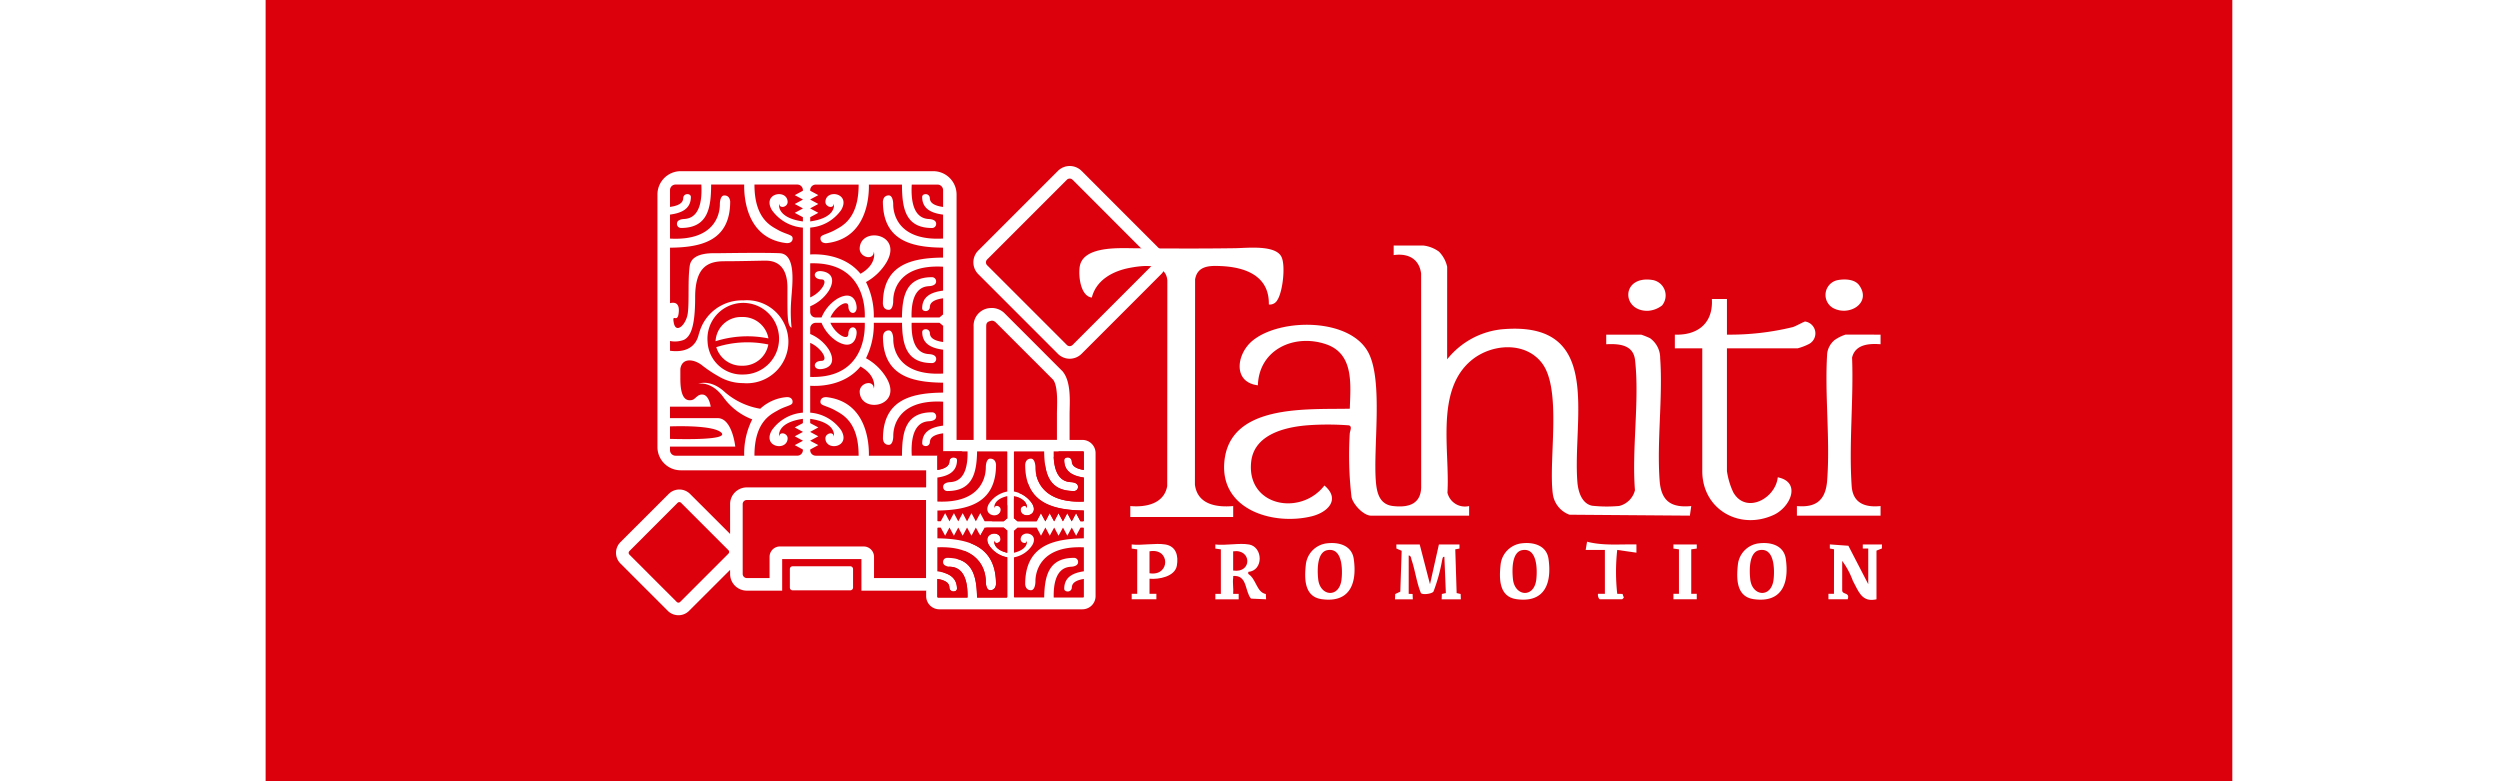 <svg xmlns="http://www.w3.org/2000/svg" xmlns:xlink="http://www.w3.org/1999/xlink" width="320" height="100" viewBox="0 0 320 100">
  <defs>
    <clipPath id="clip-path">
      <rect id="長方形_176" data-name="長方形 176" width="251.737" height="100" fill="none"/>
    </clipPath>
  </defs>
  <g id="L_logo2" transform="translate(-271 -684)">
    <rect id="長方形_1" data-name="長方形 1" width="320" height="100" transform="translate(271 684)" fill="#fff"/>
    <g id="グループ_289" data-name="グループ 289" transform="translate(305 684)">
      <rect id="長方形_175" data-name="長方形 175" width="251.737" height="100" fill="#dc000c"/>
      <g id="グループ_288" data-name="グループ 288">
        <g id="グループ_287" data-name="グループ 287" clip-path="url(#clip-path)">
          <path id="パス_926" data-name="パス 926" d="M149.3,40.2,139.11,30.006a2.146,2.146,0,0,0-3.026,0L125.889,40.2a2.14,2.14,0,0,0,0,3.024l10.194,10.2a2.142,2.142,0,0,0,3.026,0l10.193-10.2a2.14,2.14,0,0,0,0-3.024m-1.143,1.883-10.194,10.2a.519.519,0,0,1-.368.155c-.007,0-.007,0-.007,0a.507.507,0,0,1-.364-.153l-10.2-10.2a.523.523,0,0,1,0-.739l10.2-10.2a.511.511,0,0,1,.364-.154h.007a.521.521,0,0,1,.368.154l10.194,10.2a.516.516,0,0,1,0,.739" transform="translate(-34.671 -8.133)" fill="#fff"/>
          <path id="パス_927" data-name="パス 927" d="M100.51,100.221H93.14a.354.354,0,0,0-.357.353v2.379a.355.355,0,0,0,.357.351h7.37a.36.36,0,0,0,.362-.351v-2.379a.359.359,0,0,0-.362-.353" transform="translate(-25.681 -27.74)" fill="#fff"/>
          <path id="パス_928" data-name="パス 928" d="M120.072,71.4v-3.23c0-.187.005-.417.01-.655.039-1.532.09-3.634-.858-4.835l-.027-.04L111.763,55.2a2.341,2.341,0,0,0-1.718-.691h-.059l-.058.009a2.247,2.247,0,0,0-2.139,2.372V71.4l-6.074,6.076H78.752a2.14,2.14,0,0,0-2.135,2.14v3.817l-5.125-5.123a1.935,1.935,0,0,0-2.732,0L62.58,84.484a1.933,1.933,0,0,0,0,2.731l6.058,6.057a1.933,1.933,0,0,0,1.369.566,1.9,1.9,0,0,0,1.363-.566l5.248-5.241v.522a2.139,2.139,0,0,0,2.135,2.138h4.53V86.649H93.427v4.042h8.288ZM76.407,85.955l-6.18,6.178a.3.3,0,0,1-.221.093h0a.318.318,0,0,1-.221-.093l-6.058-6.059a.313.313,0,0,1-.093-.22.319.319,0,0,1,.093-.226L69.9,79.448a.319.319,0,0,1,.223-.092h0a.313.313,0,0,1,.219.092l6.06,6.06a.312.312,0,0,1,0,.447m34.214-29.609,7.36,7.357c.561.771.516,2.645.485,3.768-.005.252-.009.487-.009.7V71.4H109.4v-14.5c0-.436.07-.647.722-.769a.741.741,0,0,1,.5.223M95.041,89.079V86.366a1.328,1.328,0,0,0-1.328-1.331H83a1.334,1.334,0,0,0-1.331,1.331v2.713H78.752a.53.53,0,0,1-.523-.526V79.612a.525.525,0,0,1,.519-.523h22.967v9.99Z" transform="translate(-17.165 -15.088)" fill="#fff"/>
          <path id="パス_929" data-name="パス 929" d="M86.427,60.865a13.12,13.12,0,0,0-6.668.341,3.354,3.354,0,0,0,3.3,2.376,3.307,3.307,0,0,0,3.364-2.717" transform="translate(-22.076 -16.77)" fill="#fff"/>
          <path id="パス_930" data-name="パス 930" d="M86.4,58.844a3.315,3.315,0,0,0-3.369-2.736,3.266,3.266,0,0,0-3.4,3.1,13.526,13.526,0,0,1,6.769-.362" transform="translate(-22.04 -15.53)" fill="#fff"/>
          <path id="パス_931" data-name="パス 931" d="M103.742,83.99v.7a1.689,1.689,0,0,0,1.692,1.687h18.3a1.688,1.688,0,0,0,1.694-1.687V66.386a1.69,1.69,0,0,0-1.694-1.692h-16.1V33.282a2.985,2.985,0,0,0-2.984-2.985H72.332a2.984,2.984,0,0,0-2.985,2.985V65.6a2.983,2.983,0,0,0,2.985,2.985h31.41V83.99ZM88.9,37.518a5.338,5.338,0,0,0,3.968-2.255c1.271-2.177-1.943-2.722-2.023-1.062-.02.7,1.065.958,1.065.26.1.252.179,1.819-3.009,2.267v-.544l1.039-.556L88.9,35.066v-.014l1.039-.558L88.9,33.931v-.013l1.039-.557L88.9,32.8v-.074a.712.712,0,0,1,.711-.713H95.1c.007,4.386-2.144,5.311-2.986,5.793s-1.737.623-1.86.907,0,.905.878.78c5.1-.674,5.311-6.052,5.279-7.48h4.234c.016,2.933.373,5.556,3.848,5.556a.519.519,0,0,0,.529-.542c0-.447-.508-.566-.782-.594-.454-.048-2.6.1-2.342-4.42h3.3a.712.712,0,0,1,.711.713v2.15c-1.731-.237-1.671-.932-1.7-1.152a.51.51,0,0,0-.51-.486c-.289,0-.437.127-.469.331,0,1.526,1.127,2.089,2.678,2.288v3.063c-6.408.352-6.382-4-6.382-4.386s-.106-1.137-.569-1.137-.7.3-.753.767c0,5.018,3.638,5.886,7.7,5.922v1.27c-4.067.041-7.7.9-7.7,5.923.05.469.284.765.753.765s.569-.742.569-1.136-.026-4.737,6.382-4.383v3.061c-1.551.2-2.678.763-2.678,2.289.032.2.18.328.469.328a.508.508,0,0,0,.51-.482c.028-.221-.031-.916,1.7-1.152V48.6h.038l-.5.424h-3.571c-.107-4.1,1.919-3.973,2.358-4.02.274-.027.782-.147.782-.59a.525.525,0,0,0-.529-.548c-3.317,0-3.8,2.395-3.844,5.158H97.04a9.71,9.71,0,0,0-1-4.535,6.977,6.977,0,0,0,2.622-2.52c2.158-3.7-3.3-4.619-3.429-1.807-.046,1.188,1.805,1.629,1.805.44.121.3.221,1.747-1.7,2.824-2.06-2.522-5.394-2.536-6.439-2.467Zm0,10.072a5.269,5.269,0,0,0,2.4-2.018c1-1.756-.043-2.414-1.056-2.483s-1.029,1.042.082,1.057c.974.016.048,1.655-1.426,2.308V42.092c6.918-.225,7.035,5.736,6.986,6.932h-4.4c.651-1.472,2.285-2.394,2.3-1.423.015,1.114,1.126,1.1,1.056.085s-.728-2.06-2.48-1.056a5.168,5.168,0,0,0-2.011,2.394H89.61a.713.713,0,0,1-.711-.711Zm0,4.684c1.475.652,2.4,2.293,1.426,2.306-1.111.014-1.09,1.126-.082,1.057s2.058-.727,1.056-2.482a5.263,5.263,0,0,0-2.4-2.017v-.722a.712.712,0,0,1,.711-.711h.738a5.172,5.172,0,0,0,2.011,2.389c1.752,1.007,2.41-.038,2.48-1.051s-1.041-1.031-1.056.082c-.015.973-1.65.051-2.3-1.42h4.4c.049,1.194-.068,7.155-6.986,6.928ZM70.954,64.231V62.963c1.753-.056,5.645-.074,6.566.8.978.939-4.508.858-6.566.8ZM87.965,32.8l-1.044.565,1.044.557v.013l-1.044.563,1.044.558v.014l-1.044.561,1.044.556v.544c-3.192-.448-3.115-2.015-3.014-2.267,0,.7,1.088.438,1.06-.26-.077-1.66-3.29-1.114-2.023,1.062a5.344,5.344,0,0,0,3.977,2.255V61.206a5.338,5.338,0,0,0-3.977,2.256c-1.267,2.175,1.945,2.721,2.023,1.06.029-.7-1.06-.957-1.06-.257-.1-.25-.179-1.817,3.014-2.267v.547l-1.044.553,1.044.565v.013l-1.044.556,1.044.561v.016l-1.044.554,1.044.566V66a.713.713,0,0,1-.715.712H81.763c-.007-4.388,2.145-5.31,2.981-5.791.854-.5,1.735-.626,1.861-.908s0-.907-.879-.779a5.571,5.571,0,0,0-3.217,1.47A9.222,9.222,0,0,1,77.98,58.58c-1.864-1.736-3.425-1.07-3.425-1.07s1.712-.438,3.3,1.814a8.014,8.014,0,0,0,3.627,2.74,9.676,9.676,0,0,0-1.029,4.652H71.663A.71.71,0,0,1,70.954,66v-.446h8.355s-.382-3.645-2.246-3.645H70.954v-1.47h5.213s-.208-1.431-.971-1.541-.947.617-1.482.7-1.435.029-1.435-2.727V55.612c.214-1.5,1.791-1.267,2.815-.437a16.629,16.629,0,0,0,2.456,1.592h0a6.149,6.149,0,0,0,2.789.658,5.315,5.315,0,1,0,0-10.591A5.671,5.671,0,0,0,74.668,51.1a.127.127,0,0,0-.011-.017c-.466,2.207-2.367,2.374-3.7,2.2v-1.25a3.22,3.22,0,0,0,1.786-.15c.793-.415,1.431-1.494,1.431-5.447s1.713-4.612,3.758-4.612,4.521-.073,5.138-.073,2.916-.074,2.916,3.458-.052,4.861.53,5.126a19.662,19.662,0,0,1-.044-3.555c.1-1.716.74-5.886-1.483-5.983s-7.435,0-8.054,0-3.171-.124-3.447,1.569-.055,4.614-.258,6.109-1.51,2.678-1.787,1.25.537.269.641-1.494c.062-1.145-.629-1.167-1.126-1.04v-7.1c4.056-.037,7.7-.9,7.7-5.922-.053-.47-.286-.767-.753-.767s-.57.745-.57,1.137.025,4.738-6.38,4.386V35.853c1.546-.2,2.672-.762,2.672-2.288-.031-.2-.179-.331-.468-.331a.51.51,0,0,0-.51.486c-.031.22.035.915-1.694,1.152v-2.15a.71.71,0,0,1,.709-.713h3.3c.258,4.519-1.888,4.371-2.345,4.42-.272.028-.775.148-.775.594a.515.515,0,0,0,.523.542c3.478,0,3.84-2.623,3.854-5.556h4.23c-.033,1.428.186,6.806,5.277,7.48.879.125,1.013-.494.879-.78s-1.007-.414-1.861-.907c-.836-.482-2.988-1.407-2.981-5.793H87.25a.713.713,0,0,1,.715.713Zm-12.2,19.337a4.583,4.583,0,1,1,4.57,4.186,4.391,4.391,0,0,1-4.57-4.186M114.126,76.34v2.8c-1.756-.422-1.7-1.389-1.634-1.557,0,.517.8.323.781-.189-.059-1.219-2.416-.819-1.485.779a3.554,3.554,0,0,0,2.338,1.553v5.051a.088.088,0,0,1-.085.089h-3.78c-.054-2.729-.541-5.073-3.817-5.073a.515.515,0,0,0-.526.541c0,.435.5.555.772.586.442.047,2.439-.085,2.35,3.947h-3.769a.09.09,0,0,1-.09-.089V82.49c1.575.252,1.515.909,1.542,1.122a.5.5,0,0,0,.5.482c.291,0,.436-.129.469-.327,0-1.472-1.049-2.042-2.515-2.254v-3.07c6.222-.272,6.2,3.98,6.2,4.366s.1,1.125.563,1.125.7-.3.746-.761c0-4.926-3.527-5.82-7.5-5.88V76.008a.084.084,0,0,1,.027-.063.074.074,0,0,1,.064-.025h.338l.562,1.036.551-1.036h.012l.56,1.036.55-1.036h.017l.558,1.036.552-1.036h.014l.56,1.036.552-1.036h.011l.563,1.036.553-1.036h2.448l.49.419Zm-.456-1.232h-2.448l-.553-1.04-.563,1.04H110.1l-.552-1.04-.56,1.04h-.014l-.552-1.04-.558,1.04h-.017l-.55-1.04-.56,1.04h-.012l-.551-1.04-.562,1.04h-.338a.076.076,0,0,1-.064-.027.079.079,0,0,1-.027-.062V73.733c3.978-.056,7.5-.954,7.5-5.88-.048-.465-.278-.761-.746-.761s-.563.737-.563,1.13.026,4.636-6.2,4.361V69.516c1.466-.216,2.515-.786,2.515-2.254-.033-.2-.177-.33-.469-.33a.5.5,0,0,0-.5.481c-.027.213.033.871-1.542,1.127V66.715H101.9c-.254-4.515,1.888-4.37,2.342-4.422.274-.027.782-.145.782-.59a.518.518,0,0,0-.529-.542c-3.475,0-3.832,2.624-3.848,5.555H96.41c.031-1.429-.181-6.8-5.279-7.478-.878-.128-1.008.495-.878.779s1.007.413,1.86.908,2.993,1.4,2.986,5.791H89.61A.712.712,0,0,1,88.9,66v-.076l1.039-.566L88.9,64.808v-.016l1.039-.561L88.9,63.675v-.013l1.039-.565L88.9,62.544V62c3.189.45,3.11,2.017,3.009,2.267,0-.7-1.084-.44-1.065.257.08,1.661,3.294,1.116,2.023-1.06A5.332,5.332,0,0,0,88.9,61.206V57.765c1.045.069,4.378.054,6.439-2.465,1.919,1.077,1.819,2.52,1.7,2.825,0-1.19-1.851-.75-1.805.437.131,2.817,5.588,1.892,3.429-1.8a6.932,6.932,0,0,0-2.622-2.524,9.706,9.706,0,0,0,1-4.532h3.61c.048,2.764.527,5.153,3.844,5.153a.521.521,0,0,0,.529-.547c0-.442-.508-.561-.782-.59-.439-.048-2.465.086-2.358-4.016h3.571l.5.419h-.038v2.039c-1.731-.238-1.671-.935-1.7-1.154a.509.509,0,0,0-.51-.483c-.289,0-.437.126-.469.331,0,1.525,1.127,2.088,2.678,2.288V56.2c-6.408.352-6.382-4-6.382-4.385s-.106-1.134-.569-1.134-.7.3-.753.765c0,5.018,3.638,5.883,7.7,5.924v1.271c-4.067.035-7.7.9-7.7,5.919.05.469.284.766.753.766s.569-.743.569-1.138-.026-4.736,6.382-4.386v3.064c-1.551.2-2.678.763-2.678,2.287.032.2.18.332.469.332a.509.509,0,0,0,.51-.483c.028-.219-.031-.917,1.7-1.151V66a.957.957,0,0,1-.019.16h3.147c.089,4.029-1.908,3.9-2.35,3.945-.268.03-.772.148-.772.587a.52.52,0,0,0,.526.542c3.276,0,3.763-2.348,3.817-5.075h3.78a.085.085,0,0,1,.085.088V71.3a3.591,3.591,0,0,0-2.338,1.554c-.932,1.6,1.425,2,1.485.783.02-.517-.781-.705-.781-.19-.067-.171-.121-1.139,1.634-1.559v2.8h.035Zm10.254,2.185c-3.978.06-7.508.955-7.508,5.88.049.464.283.761.741.761s.572-.734.572-1.125-.023-4.638,6.2-4.366v3.07c-1.464.212-2.515.782-2.515,2.254.025.2.179.327.465.327a.5.5,0,0,0,.506-.482c.031-.213-.027-.87,1.544-1.122v2.287a.091.091,0,0,1-.09.089h-3.769c-.09-4.032,1.906-3.9,2.347-3.947.273-.031.772-.15.772-.586a.512.512,0,0,0-.527-.541c-3.275,0-3.759,2.344-3.813,5.073h-3.782a.087.087,0,0,1-.084-.089V79.726a3.56,3.56,0,0,0,2.339-1.553c.933-1.6-1.426-2-1.483-.779-.02.512.782.707.782.189.067.168.117,1.135-1.638,1.557v-2.8h-.03l.485-.419h2.452l.551,1.036.558-1.036h.017l.544,1.036.566-1.036h.012l.551,1.036.563-1.036h.008l.553,1.036.564-1.036h.009l.553,1.036.56-1.036h.341a.078.078,0,0,1,.061.025.1.1,0,0,1,.029.063Zm0-8.752c-1.571-.256-1.513-.913-1.544-1.127a.5.5,0,0,0-.506-.481c-.286,0-.44.129-.465.33,0,1.467,1.051,2.037,2.515,2.254v3.068c-6.218.275-6.2-3.981-6.2-4.361s-.1-1.13-.572-1.13-.691.3-.741.761c0,4.926,3.53,5.824,7.508,5.88v1.285a.1.1,0,0,1-.029.062.08.08,0,0,1-.061.027h-.341l-.56-1.04-.553,1.04h-.009l-.564-1.04-.553,1.04h-.008l-.563-1.04-.551,1.04h-.012l-.566-1.04-.544,1.04h-.017l-.558-1.04-.551,1.04h-2.452l-.485-.421h.03v-2.8c1.755.419,1.7,1.388,1.638,1.559,0-.515-.8-.327-.782.19.056,1.214,2.416.816,1.483-.783a3.6,3.6,0,0,0-2.339-1.554V66.251a.085.085,0,0,1,.084-.088h3.782c.054,2.727.538,5.075,3.813,5.075a.516.516,0,0,0,.527-.542c0-.439-.5-.557-.772-.587-.44-.045-2.437.084-2.347-3.945h3.769a.089.089,0,0,1,.09.088Z" transform="translate(-19.194 -8.386)" fill="#fff"/>
          <path id="パス_932" data-name="パス 932" d="M141.286,79.889h-3.769c-.09,4.029,1.907,3.9,2.348,3.946.273.03.772.148.772.586a.518.518,0,0,1-.528.544c-3.275,0-3.759-2.348-3.813-5.076h-3.782a.085.085,0,0,0-.084.087v5.05a3.6,3.6,0,0,1,2.34,1.554c.933,1.6-1.427,2-1.483.783-.02-.517.781-.705.781-.191.067-.171.117-1.138-1.638-1.559v2.8h-.03l.485.42h2.453l.55-1.039.558,1.039h.017l.544-1.039.566,1.039h.012l.551-1.039.563,1.039h.008l.554-1.039.563,1.039h.009l.553-1.039.56,1.039h.341a.079.079,0,0,0,.061-.027.093.093,0,0,0,.029-.061V87.459c-3.978-.055-7.508-.954-7.508-5.88.049-.465.284-.761.741-.761s.571.738.571,1.128-.022,4.639,6.2,4.363V83.242c-1.464-.216-2.515-.785-2.515-2.254.025-.2.179-.329.466-.329a.5.5,0,0,1,.5.48c.032.213-.027.871,1.544,1.127v-2.29a.089.089,0,0,0-.09-.087" transform="translate(-36.646 -22.112)" fill="#dc000c"/>
          <path id="パス_933" data-name="パス 933" d="M124.937,93.382l-.553,1.036-.563-1.036h-.011l-.552,1.036-.56-1.036h-.014l-.551,1.036-.558-1.036h-.014l-.553,1.036-.558-1.036h-.013l-.55,1.036-.562-1.036h-.338a.074.074,0,0,0-.064.025.083.083,0,0,0-.027.063v1.284c3.978.06,7.5.955,7.5,5.88-.049.464-.279.761-.747.761s-.562-.734-.562-1.126.026-4.637-6.2-4.365v3.07c1.466.212,2.515.782,2.515,2.254-.033.2-.177.327-.468.327a.506.506,0,0,1-.506-.483c-.026-.211.033-.869-1.541-1.12v2.287a.09.09,0,0,0,.09.089h3.769c.088-4.032-1.908-3.9-2.35-3.947-.268-.031-.772-.149-.772-.586a.512.512,0,0,1,.526-.541c3.277,0,3.764,2.344,3.818,5.073h3.78a.087.087,0,0,0,.084-.089V97.187a3.546,3.546,0,0,1-2.337-1.553c-.932-1.6,1.424-2,1.484-.778.02.512-.781.706-.781.189-.067.167-.121,1.135,1.634,1.557V93.8h.035l-.49-.419Z" transform="translate(-32.909 -25.847)" fill="#dc000c"/>
          <path id="パス_934" data-name="パス 934" d="M127.841,85.614c-1.756.419-1.7,1.388-1.634,1.559,0-.514.8-.326.781.191-.059,1.213-2.416.816-1.484-.783a3.586,3.586,0,0,1,2.337-1.554V79.975a.085.085,0,0,0-.085-.086h-3.779c-.054,2.727-.542,5.076-3.818,5.076a.518.518,0,0,1-.526-.544c0-.439.5-.557.772-.587.442-.046,2.439.083,2.35-3.946h-3.147a.711.711,0,0,1-.692.552h-.02v1.825c1.575-.256,1.515-.913,1.542-1.127a.5.5,0,0,1,.5-.48c.291,0,.435.129.469.329,0,1.468-1.049,2.038-2.515,2.254V86.31c6.222.276,6.2-3.976,6.2-4.36s.1-1.131.563-1.131.7.3.747.761c0,4.926-3.528,5.825-7.505,5.88v1.286a.079.079,0,0,0,.027.061.076.076,0,0,0,.064.027h.338l.562-1.039.551,1.039h.012l.559-1.039.553,1.039h.013l.558-1.039.551,1.039h.014l.56-1.039.551,1.039h.012l.563-1.039.553,1.039h2.448l.49-.421h-.034Z" transform="translate(-32.909 -22.112)" fill="#dc000c"/>
          <path id="パス_935" data-name="パス 935" d="M198.186,58.021a10.3,10.3,0,0,1,6.957-3.839c13.155-1.206,9.063,11.312,9.715,19.554.095,1.187.547,2.753,1.89,3.025a17.539,17.539,0,0,0,3.459.029,2.756,2.756,0,0,0,2.019-2.018c-.419-5.268.6-11.512.011-16.663-.224-1.967-2.049-2.1-3.688-2.018v-1.23h4.477a11.139,11.139,0,0,1,1.128.452,3.107,3.107,0,0,1,1.3,2.56c.357,5.006-.441,10.641-.067,15.689.194,2.6,1.468,3.488,4.046,3.241l-.177,1.226-15.415-.119a3.3,3.3,0,0,1-2.124-2.616c-.593-4.356,1.214-13.453-1.424-16.83-2.152-2.758-6.409-2.43-8.951-.358-4.72,3.848-2.781,11.654-3.117,16.986A2.3,2.3,0,0,0,201,76.8V78.03H188.442c-.951,0-2.329-1.458-2.5-2.41a45.922,45.922,0,0,1-.225-8.041c.008-.391.371-.962-.106-1.107a36.042,36.042,0,0,0-5.062-.025c-2.974.2-7.046,1.124-7.444,4.668-.637,5.685,6.29,7.04,9.373,3.057,2.088,1.767.451,3.44-1.662,3.95-4.851,1.172-11.58-.794-11.161-6.814.532-7.634,10.594-6.841,16.073-6.969.087-3.085.574-7.03-3.066-8.257-4.055-1.366-8.559.683-8.7,5.265-3.22-.386-2.771-3.973-.7-5.7,3.516-2.928,12.6-2.993,14.894,1.612,1.819,3.653.574,11.932.9,16.3.114,1.516.446,3.037,2.2,3.24,1.89.219,3.536-.188,3.605-2.363l-.006-27.387c-.236-1.91-1.7-2.635-3.513-2.369V43.453h3.775a4.19,4.19,0,0,1,2.024.785,3.965,3.965,0,0,1,1.049,1.936Z" transform="translate(-46.952 -12.027)" fill="#fff"/>
          <path id="パス_936" data-name="パス 936" d="M150.541,78.311V76.906c1.993.182,4.323-.29,4.725-2.559l.015-26.313c-.172-2.307-3.132-1.931-4.783-1.622-2.152.4-4.308,1.53-4.882,3.808-1.443-.184-1.729-2.716-1.555-3.926.391-2.7,5.053-2.4,7.093-2.384,4.25.034,8.569.055,12.811-.008,1.561-.024,5.163-.452,5.925,1.111.545,1.119.165,4.47-.524,5.518a1.081,1.081,0,0,1-1.093.574c.074-3.625-2.941-4.761-6.059-4.912-1.487-.072-3.08-.08-3.38,1.708l-.022,26.266c.321,2.536,2.753,2.931,4.9,2.74v1.405Z" transform="translate(-39.862 -12.132)" fill="#fff"/>
          <path id="パス_937" data-name="パス 937" d="M256.083,52.918v4.563a33.995,33.995,0,0,0,8.428-.965c.412-.124,1.448-.724,1.592-.712a1.536,1.536,0,0,1,.54,2.844,7.26,7.26,0,0,1-1.519.588h-9.042V74.945a9.646,9.646,0,0,0,.806,2.708c1.6,2.842,5.4.847,5.7-1.913,3.051.618,1.629,3.834-.534,4.822-4.367,1.992-9.129-.71-9.129-5.616V59.236h-3.511l0-1.754c2.972.1,4.927-1.5,4.738-4.566Z" transform="translate(-69.034 -14.647)" fill="#fff"/>
          <path id="パス_938" data-name="パス 938" d="M281.726,59.228v1.229c-1.484-.112-3.238.007-3.646,1.708.209,5.365-.421,11.147-.049,16.465.151,2.166,1.711,2.746,3.695,2.537V82.4H271.017V81.167c2.485.236,3.677-.789,3.869-3.24.412-5.248-.333-11.012.009-16.314a2.684,2.684,0,0,1,.943-1.69,5.109,5.109,0,0,1,1.412-.7Z" transform="translate(-75.014 -16.394)" fill="#fff"/>
          <path id="パス_939" data-name="パス 939" d="M203.049,96.361l1.317,5.092,1.141-5.092h2.633v.526l-.538.1.175,5.6.513.114.026.685h-2.458l.025-.685.513-.113-.189-4.643c-.252-.041-.245.31-.3.49a21.606,21.606,0,0,1-1.094,3.953c-.2.307-1.426.456-1.613.19-.547-1.332-.73-2.883-1.185-4.219-.079-.23-.05-.537-.375-.59v4.914l.5.019.027.683h-2.284l.03-.676.653-.309.174-5.224-.673-.294-.007-.516Z" transform="translate(-55.327 -26.672)" fill="#fff"/>
          <path id="パス_940" data-name="パス 940" d="M276.6,103.382v-.7h.705l.01-5.7-.538-.1v-.526l2.374.173,2.544,4.916V96.887h-.7v-.526h2.457l-.009.515-.694.275v6.231c-1.858.417-2.262-.964-3.014-2.34a10.183,10.183,0,0,0-1.374-2.575v3.773c0,.579,1.029.217.7,1.141Z" transform="translate(-76.559 -26.672)" fill="#fff"/>
          <path id="パス_941" data-name="パス 941" d="M172.39,96.334c1.825.325,1.873,3.358-.088,3.512v.26c1.031.642,1.061,2.363,2.252,2.573l.03.675-1.933-.086c-.767-.9-.478-2.834-2.015-2.9-.371-.017-.229,0-.267.263-.091.612.067,1.389,0,2.025h.705v.7h-2.985v-.7h.705l0-5.692-.707-.1v-.526c1.291.161,3.079-.218,4.3,0m-2.019,3.335c2.459.38,2.381-2.815,0-2.457Z" transform="translate(-46.524 -26.645)" fill="#fff"/>
          <path id="パス_942" data-name="パス 942" d="M186.669,96.163c1.553-.221,3.288.214,3.538,1.987.443,3.131-.5,5.645-4.095,5.147-2.256-.313-2.241-2.627-2.035-4.461a3.067,3.067,0,0,1,2.592-2.674m.171.858c-1.392.251-1.3,2.682-1.182,3.746.252,2.189,2.711,2.424,2.985,0,.14-1.246.127-4.095-1.8-3.747" transform="translate(-50.926 -26.602)" fill="#fff"/>
          <path id="パス_943" data-name="パス 943" d="M221.14,96.163c1.553-.221,3.288.214,3.538,1.987.443,3.131-.5,5.645-4.095,5.147-2.256-.313-2.241-2.627-2.035-4.461a3.067,3.067,0,0,1,2.592-2.674m.171.858c-1.392.251-1.3,2.682-1.182,3.746.252,2.189,2.711,2.424,2.985,0,.14-1.246.127-4.095-1.8-3.747" transform="translate(-60.467 -26.602)" fill="#fff"/>
          <path id="パス_944" data-name="パス 944" d="M263.136,96.163c1.553-.221,3.288.214,3.538,1.987.443,3.131-.5,5.645-4.095,5.147-2.256-.313-2.241-2.627-2.035-4.461a3.067,3.067,0,0,1,2.592-2.674m.171.858c-1.392.251-1.3,2.682-1.182,3.746.252,2.189,2.711,2.424,2.985,0,.14-1.246.127-4.095-1.8-3.747" transform="translate(-72.091 -26.602)" fill="#fff"/>
          <path id="パス_945" data-name="パス 945" d="M157.582,96.336c1.4.231,1.7,1.454,1.482,2.711-.24,1.408-2.311,1.786-3.5,1.676v1.932h.879v.7h-3.16v-.7h.705l0-5.692-.707-.1v-.526c1.309.152,3.053-.207,4.3,0m-2.019.877v2.808c2.666.44,2.7-3.293,0-2.808" transform="translate(-42.426 -26.646)" fill="#fff"/>
          <path id="パス_946" data-name="パス 946" d="M236.09,96.928h-2.458l.178-1.054c2.06.54,4.21.305,6.319.351l0,1.054-2.457-.352a25.471,25.471,0,0,0,0,5.619l.683.014.107.338c.179.095-.153.349-.175.349h-2.809c-.184,0-.336-.5-.263-.7h.877Z" transform="translate(-64.666 -26.537)" fill="#fff"/>
          <path id="パス_947" data-name="パス 947" d="M245.5,52.788a3.237,3.237,0,0,1-1.817.69c-3.412.068-3.45-4.535.54-3.954a2.01,2.01,0,0,1,1.277,3.264" transform="translate(-66.753 -13.694)" fill="#fff"/>
          <path id="パス_948" data-name="パス 948" d="M277.636,49.547c.89-.163,2.182-.142,2.76.668,1.622,2.273-1.334,4.058-3.4,2.875a1.934,1.934,0,0,1,.642-3.543" transform="translate(-76.413 -13.692)" fill="#fff"/>
          <path id="パス_949" data-name="パス 949" d="M252.153,96.361v.526l-.707.1,0,5.692h.705v.7h-2.985v-.7h.705l0-5.692-.707-.1v-.526Z" transform="translate(-68.966 -26.671)" fill="#fff"/>
        </g>
      </g>
    </g>
  </g>
</svg>
